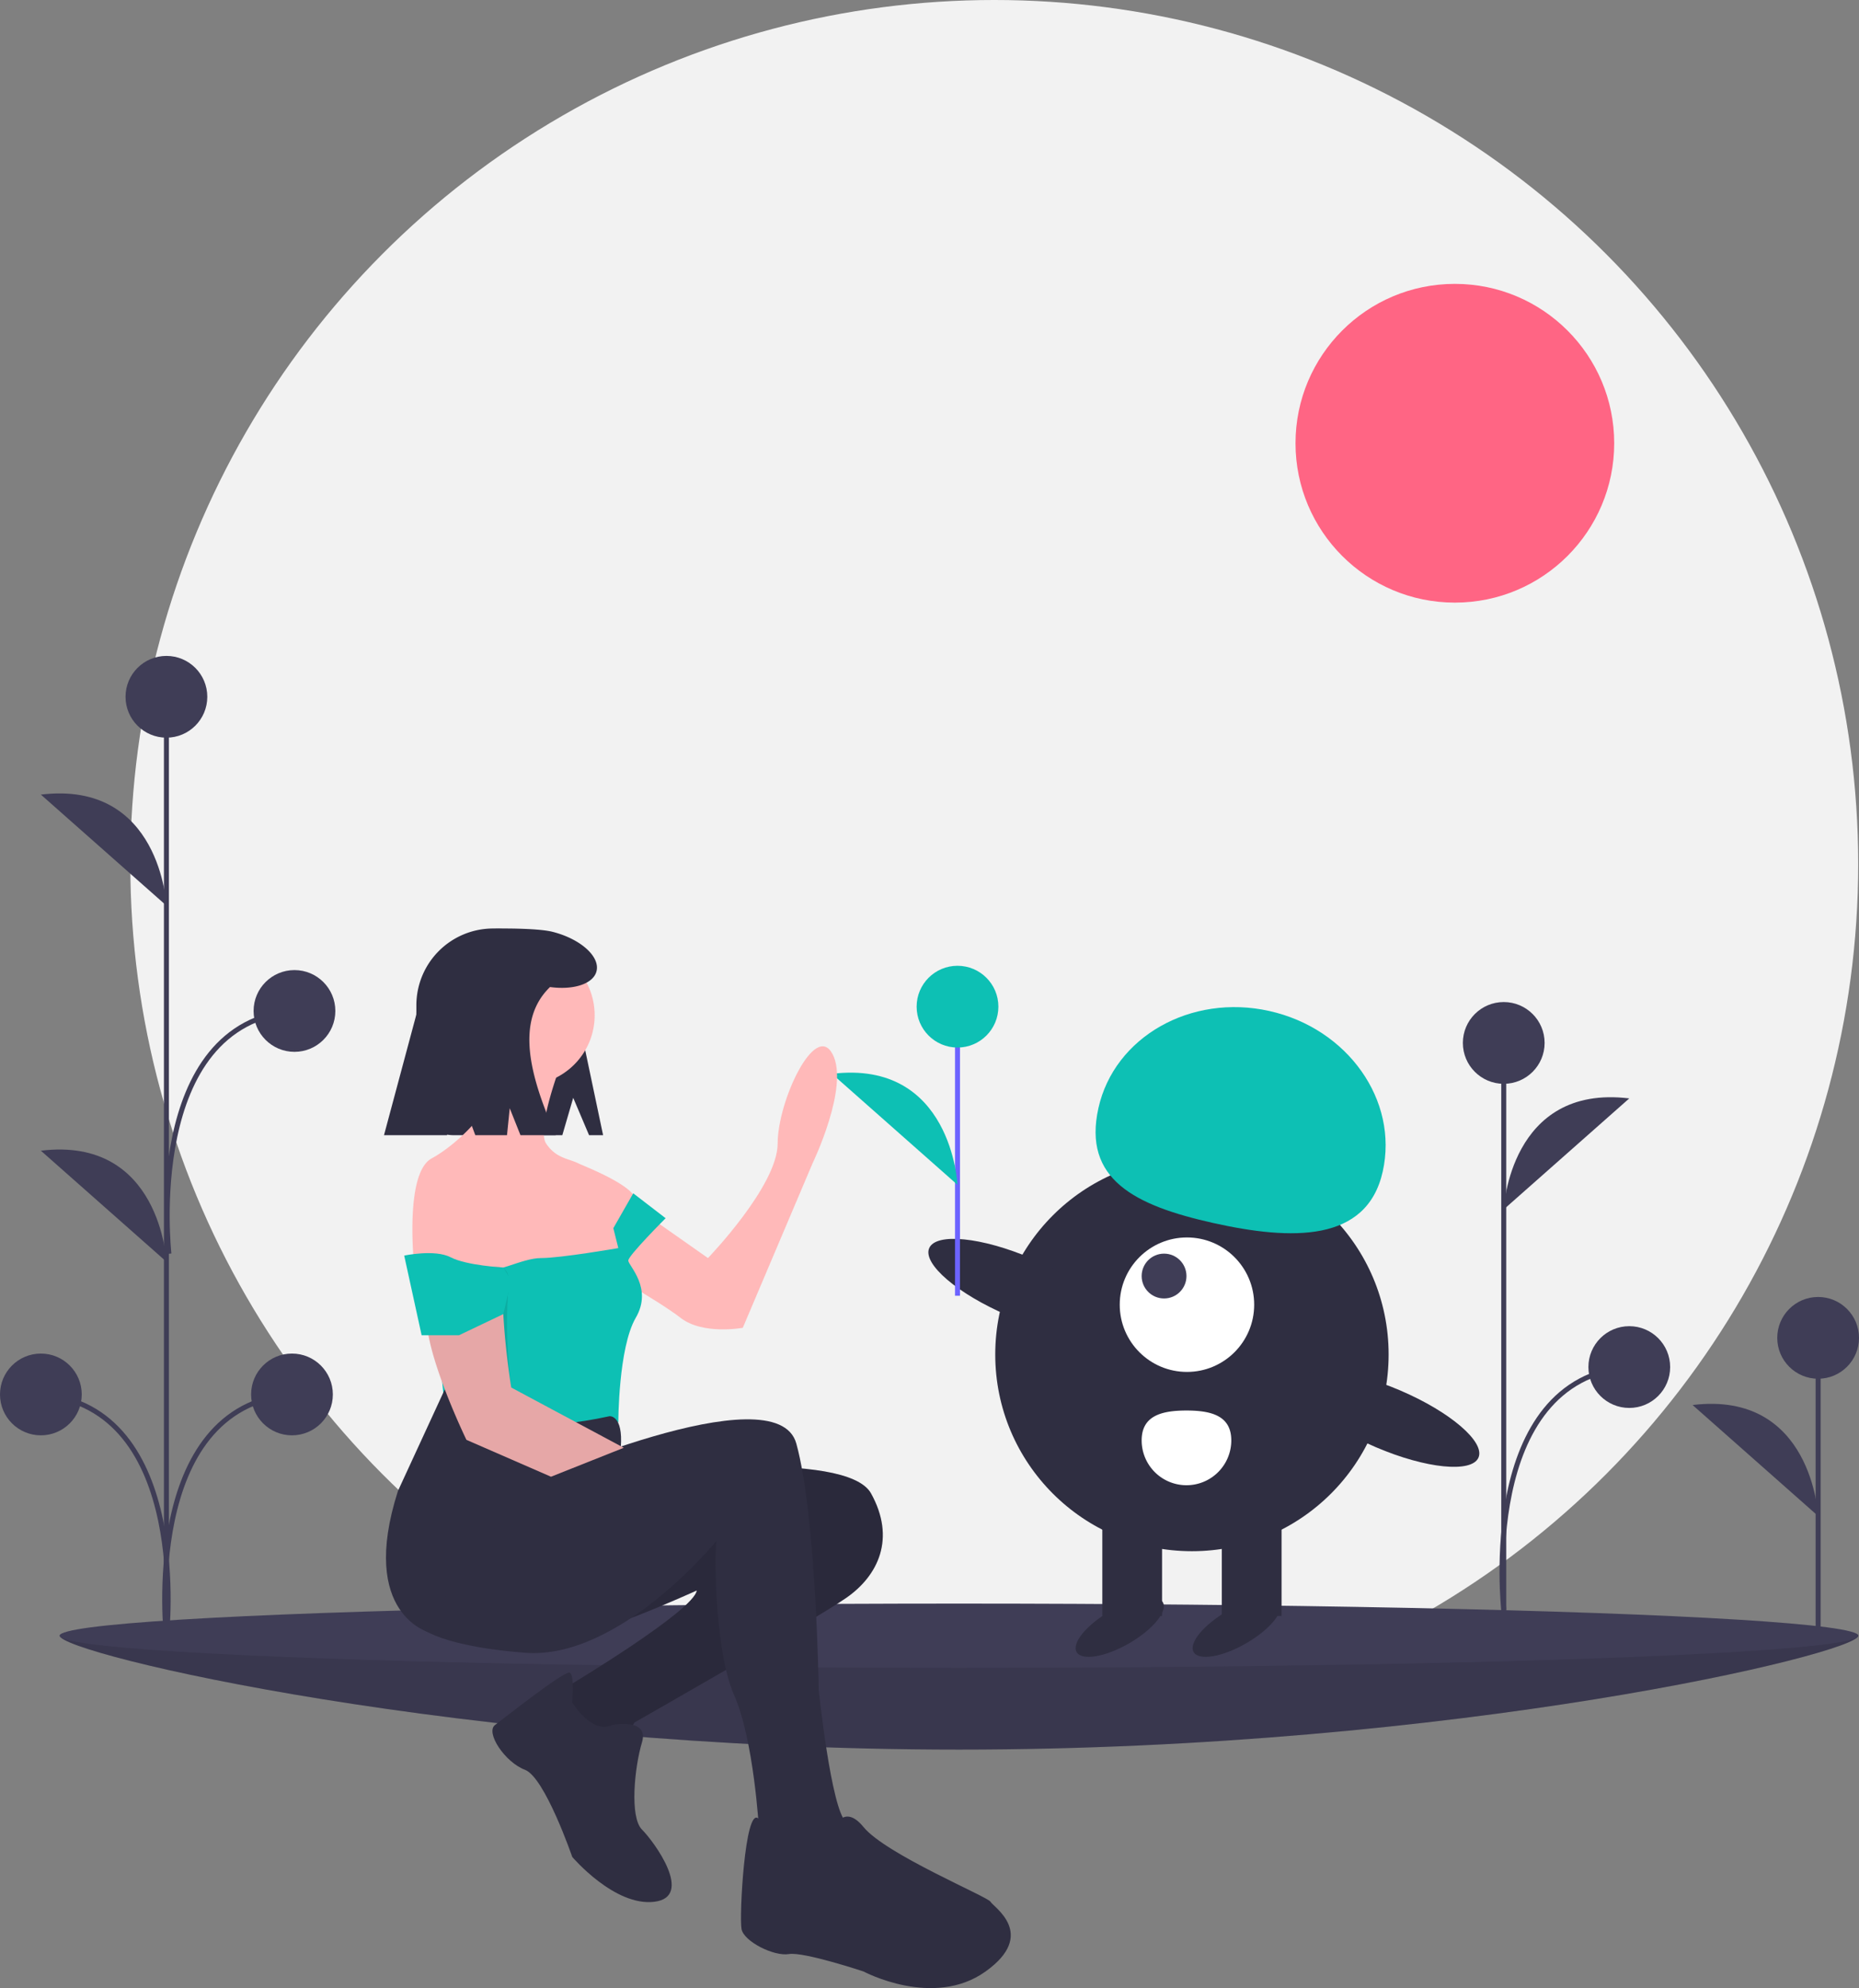 <svg xmlns:xlink="http://www.w3.org/1999/xlink" viewBox="0 0 746.669 798.377" height="798.377" width="746.669" xmlns="http://www.w3.org/2000/svg"><rect x="0" y="0" width="746.669" height="798.377" fill="#808080" stroke="none"/><title>different love</title><circle fill="#f2f2f2" r="347" cy="347" cx="399.345"></circle><g id="f9f9bcf5-f65d-4586-b32b-ca2676d797c4"><path fill="#3f3d56" transform="translate(-226.665 -50.811)" d="M973.025,707.678c0,7.124-161.706,45.734-361.18,45.734s-361.18-38.61-361.18-45.734S412.371,712.369,611.845,712.369,973.025,700.554,973.025,707.678Z"></path><path opacity="0.1" transform="translate(-226.665 -50.811)" d="M973.025,707.678c0,7.124-161.706,45.734-361.18,45.734s-361.18-38.61-361.18-45.734S412.371,712.369,611.845,712.369,973.025,700.554,973.025,707.678Z"></path><ellipse fill="#3f3d56" ry="12.899" rx="361.18" cy="656.867" cx="385.18"></ellipse></g><line stroke-width="2" stroke-miterlimit="10" stroke="#3f3d56" fill="#3f3d56" y2="537.255" x2="730.252" y1="653.349" x1="730.252"></line><circle fill="#3f3d56" r="16.417" cy="537.255" cx="730.252"></circle><path fill="#3f3d56" transform="translate(-226.665 -50.811)" d="M956.917,659.618s-2.345-50.443-50.424-44.58"></path><line stroke-width="2" stroke-miterlimit="10" stroke="#3f3d56" fill="#3f3d56" y2="280" x2="66.842" y1="662.004" x1="66.842"></line><circle fill="#3f3d56" r="16.417" cy="279.817" cx="66.842"></circle><circle fill="#3f3d56" r="16.417" cy="559.982" cx="16.417"></circle><path fill="#3f3d56" transform="translate(-226.665 -50.811)" d="M293.507,414.488s-2.345-50.443-50.424-44.58"></path><path fill="#3f3d56" transform="translate(-226.665 -50.811)" d="M293.507,557.488s-2.345-50.443-50.424-44.58"></path><path stroke-width="2" stroke-miterlimit="10" stroke="#3f3d56" fill="none" transform="translate(-226.665 -50.811)" d="M293.507,708.302s10.554-92.818-50.424-97.509"></path><circle fill="#3f3d56" r="16.417" cy="559.982" cx="117.273"></circle><path stroke-width="2" stroke-miterlimit="10" stroke="#3f3d56" fill="none" transform="translate(-226.665 -50.811)" d="M293.514,708.302s-10.554-92.818,50.424-97.509"></path><circle fill="#3f3d56" r="16.417" cy="405.982" cx="118.273"></circle><path stroke-width="2" stroke-miterlimit="10" stroke="#3f3d56" fill="none" transform="translate(-226.665 -50.811)" d="M294.514,554.302s-10.554-92.818,50.424-97.509"></path><line stroke-width="2" stroke-miterlimit="10" stroke="#3f3d56" fill="#3f3d56" y2="418.817" x2="603.978" y1="651.004" x1="603.978"></line><circle fill="#3f3d56" r="16.417" cy="418.817" cx="603.978"></circle><path fill="#3f3d56" transform="translate(-226.665 -50.811)" d="M830.644,536.488s2.345-50.443,50.424-44.58"></path><path stroke-width="2" stroke-miterlimit="10" stroke="#3f3d56" fill="none" transform="translate(-226.665 -50.811)" d="M830.644,697.302s-10.554-92.818,50.424-97.509"></path><circle fill="#3f3d56" r="16.417" cy="548.982" cx="654.403"></circle><circle fill="#ff6584" r="64" cy="178" cx="584.345"></circle><circle fill="#2f2e41" r="79" cy="543.936" cx="478.742"></circle><rect fill="#2f2e41" transform="translate(1232.149 1305.684) rotate(-180)" height="43" width="24" y="656.748" x="717.407"></rect><rect fill="#2f2e41" transform="translate(1136.149 1305.684) rotate(-180)" height="43" width="24" y="656.748" x="669.407"></rect><ellipse fill="#2f2e41" transform="translate(-488.168 381.744) rotate(-30)" ry="7.5" rx="20" cy="704.248" cx="676.407"></ellipse><ellipse fill="#2f2e41" transform="translate(-481.871 405.244) rotate(-30)" ry="7.5" rx="20" cy="704.248" cx="723.407"></ellipse><circle fill="#fff" r="27" cy="523.936" cx="476.742"></circle><circle fill="#3f3d56" r="9" cy="512.436" cx="467.546"></circle><path fill="#0dc0b4" transform="translate(-226.665 -50.811)" d="M782.04,521.28c6.379-28.568-14.012-57.434-45.544-64.475s-62.265,10.41-68.644,38.978,14.519,39.104,46.051,46.145S775.661,549.848,782.04,521.28Z"></path><ellipse fill="#2f2e41" transform="translate(-362.608 878.317) rotate(-66.829)" ry="39.5" rx="12.4" cy="567.591" cx="636.192"></ellipse><ellipse fill="#2f2e41" transform="translate(-321.567 1046.524) rotate(-66.829)" ry="39.5" rx="12.4" cy="620.591" cx="784.192"></ellipse><path fill="#fff" transform="translate(-226.665 -50.811)" d="M721.212,629.248a18,18,0,0,1-36,0c0-9.941,8.059-12,18-12S721.212,619.307,721.212,629.248Z"></path><line stroke-width="2" stroke-miterlimit="10" stroke="#6c63ff" fill="none" y2="404.255" x2="384.583" y1="520.349" x1="384.583"></line><circle fill="#0dc0b4" r="16.417" cy="404.255" cx="384.583"></circle><path fill="#0dc0b4" transform="translate(-226.665 -50.811)" d="M611.248,526.618s-2.345-50.443-50.424-44.58"></path><path fill="#2f2e41" transform="translate(-226.665 -50.811)" d="M456.898,491.673l6.364,15h5.636l-8-38c0-24.391-11.772-45-36.163-45h-0a30.837,30.837,0,0,0-30.836,30.837V491.777a14.896,14.896,0,0,0,14.896,14.896h43.729Z"></path><path fill="#2f2e41" transform="translate(-226.665 -50.811)" d="M483.511,642.522s83-10,93,8,3,33-10,42-85,50-85,50l-6,10-13-2-13-12,6-11s50-30,51-38c0,0-46,21-51,17s-61-23-52-34,32-27,32-27Z"></path><path opacity="0.1" transform="translate(-226.665 -50.811)" d="M483.511,642.522s83-10,93,8,3,33-10,42-85,50-85,50l-6,10-13-2-13-12,6-11s50-30,51-38c0,0-46,21-51,17s-61-23-52-34,32-27,32-27Z"></path><path fill="#2f2e41" transform="translate(-226.665 -50.811)" d="M472.511,743.522s15-3,12,7-5,30,0,35,21,27,5,29-33-18-33-18-11-32-19-35-16-15-12-18,28-22,30-21,1,12,1,12S464.511,747.522,472.511,743.522Z"></path><path fill="#ffb9b9" transform="translate(-226.665 -50.811)" d="M474.011,530.022l37,26s28-29,28-46,15-49,22-36-8,44-8,44l-28,66s-16,3-25-4-34-21-34-21Z"></path><circle fill="#ffb9b9" r="28" cy="407.71" cx="210.845"></circle><path fill="#ffb9b9" transform="translate(-226.665 -50.811)" d="M452.011,478.022s-10,26-6,32,9,6,13,8c2,1,23,9,23,15a23.864,23.864,0,0,1-3,11l-3,17-25,16-33-4-25-14s-4-37,7-43,24-20,23-25-2-17-2-17Z"></path><path fill="#0dc0b4" transform="translate(-226.665 -50.811)" d="M494.011,540.022s-15,15-15,17,10,11,3,23-7,42-7,42l-24,5-45-4-7-69s18,3,22,6,15-4,23-4,31-4,31-4l-2-8,8-14Z"></path><path stroke-miterlimit="10" stroke="#ffb9b9" fill="none" transform="translate(-226.665 -50.811)" d="M497.511,646.522"></path><path fill="#2f2e41" transform="translate(-226.665 -50.811)" d="M437.511,646.522s101-45,109-16,9,99,9,99,5,48,11,53,0,20,0,20l-15,5-14-6-6-16s-2-36-10-54-8-60-7-62c0,0-39,48-77,45s-43.5-11.5-43.5-11.5S412.511,646.522,437.511,646.522Z"></path><path fill="#2f2e41" transform="translate(-226.665 -50.811)" d="M560.511,787.522s4-14,13-3,50,28,51,30,19,13-2,28-49,0-49,0-24-8-30-7-18-5-19-10,1.362-48.956,6.681-44.478,11.319,16.478,11.319,16.478S562.511,802.522,560.511,787.522Z"></path><path fill="#2f2e41" transform="translate(-226.665 -50.811)" d="M471.511,619.522s5.5-.5,4.5,12.5c0,0-34.5,10.5-40.5,19.5s-32,36-36,55c0,0-29-7-13-57l18.812-40.786S416.511,631.522,471.511,619.522Z"></path><path fill="#ffb9b9" transform="translate(-226.665 -50.811)" d="M447.973,643.826,414.011,629.022s-16-33-16-49a246.603,246.603,0,0,0-2.125-27.522A35.528,35.528,0,0,1,407.452,521.356c3.531-3.088,7.496-5.334,11.559-5.334,0,0,12,22,10,42s3,50,3,50l45.186,24.184"></path><path opacity="0.1" transform="translate(-226.665 -50.811)" d="M447.973,643.826,414.011,629.022s-16-33-16-49c0-8.334,35-33,33-13s1,41,1,41l45.186,24.184"></path><path fill="#0dc0b4" transform="translate(-226.665 -50.811)" d="M432.011,565.022l-3.188,13.5-17.812,8.5h-15l-7-32s12.359-2.614,18.68.693,21.163,4.098,21.163,4.098Z"></path><path fill="#2f2e41" transform="translate(-226.665 -50.811)" d="M448.601,425.01c-5.425-1.375-18.289-1.337-20.171-1.337a34.531,34.531,0,0,0-34.531,34.531l-13,48.469h25.304l4.696-18,6.667,18h12.738l1.095-10.817,4.311,10.817h14.189c-10.626-24.044-16.279-45.961-2.318-59.488,9.427,1.284,17.379-1.241,18.674-6.352C467.747,434.944,459.843,427.86,448.601,425.01Z"></path></svg>